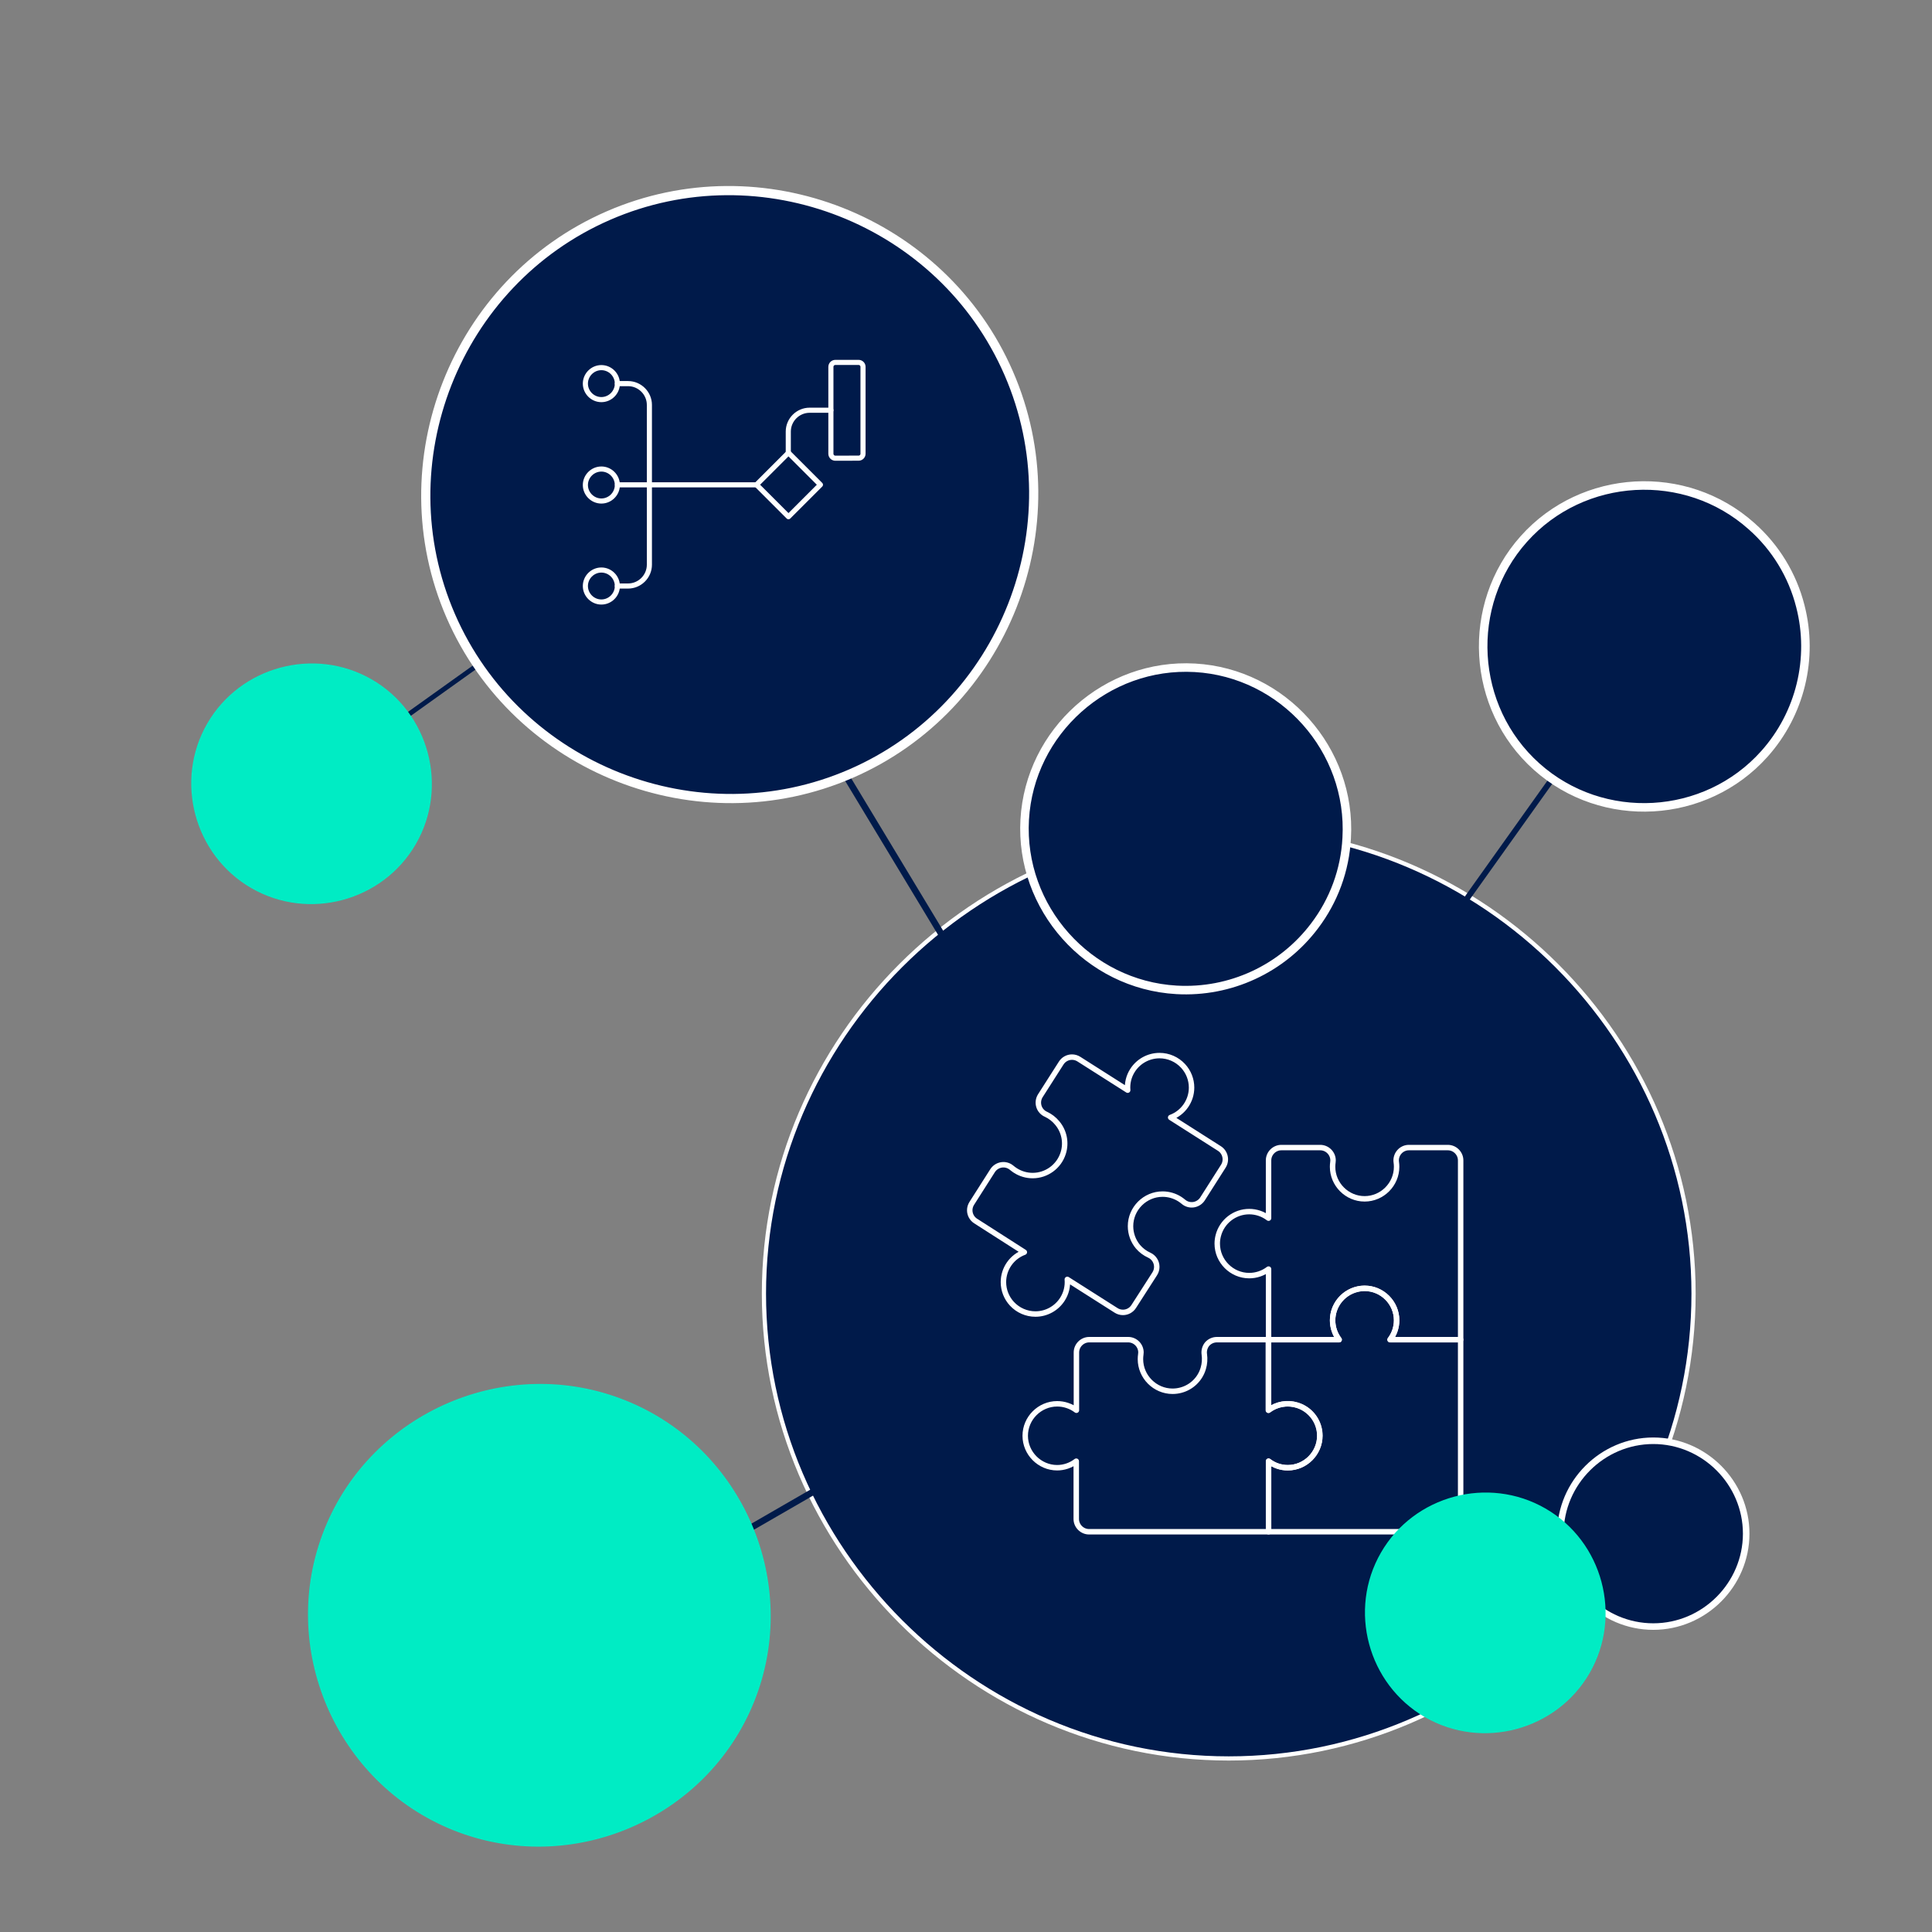 <?xml version="1.0" encoding="UTF-8" standalone="no"?>
<svg xmlns="http://www.w3.org/2000/svg" xmlns:xlink="http://www.w3.org/1999/xlink" xmlns:serif="http://www.serif.com/" width="100%" height="100%" viewBox="0 0 4167 4167" version="1.1" xml:space="preserve" style="fill-rule:evenodd;clip-rule:evenodd;stroke-linejoin:round;stroke-miterlimit:2;">
  <rect x="0" y="0" width="4167" height="4167" fill="#808080" stroke="none"/>
  <g id="Komplex.svg">
    <g>
      <g id="Verbindungen">
        <g id="plan-connection_140x140">
          <path id="Pfad_2480" d="M1647.68,2790.1l0,0.067c0,549.962 452.55,1002.51 1002.51,1002.51c549.962,0 1002.51,-452.55 1002.51,-1002.51c-0,-549.962 -452.551,-1002.51 -1002.51,-1002.51c-549.935,-0 -1002.48,452.51 -1002.51,1002.45Z" style="fill:#001a4a;fill-rule:nonzero;stroke:#fff;stroke-width:9.04px;"></path>
          <path id="Pfad_2481" d="M2282.25,2431.91l-777.665,-1288.52" style="fill:none;fill-rule:nonzero;stroke:#001a4a;stroke-width:14.06px;"></path>
          <path id="Pfad_24811" serif:id="Pfad_2481" d="M2493.99,2790.16l-1303.38,752.504" style="fill:none;fill-rule:nonzero;stroke:#001a4a;stroke-width:14.06px;"></path>
          <path id="Pfad_24812" serif:id="Pfad_2481" d="M1291.42,1247.77l-619.451,442.712" style="fill:none;fill-rule:nonzero;stroke:#001a4a;stroke-width:10.47px;"></path>
          <path id="Pfad_2482" d="M3454.17,1530.8l-617.286,866.126" style="fill:none;fill-rule:nonzero;stroke:#001a4a;stroke-width:12.38px;"></path>
          <path id="Pfad_2491" d="M1312.2,465.022c-330.096,143.584 -483.567,533.352 -339.983,863.448c143.584,330.095 533.352,483.567 863.448,339.983c330.096,-143.584 483.567,-533.352 339.983,-863.448c-0.018,-0.04 -0.058,-0.134 -0.058,-0.134c-143.55,-330.015 -533.241,-483.456 -863.256,-339.907c-0.04,0.017 -0.094,0.041 -0.134,0.058Z" style="fill:#001a4a;fill-rule:nonzero;stroke:#fff;stroke-width:19.8px;"></path>
          <path id="Pfad_2494" d="M3286.67,1162.49c-127.063,142.3 -114.586,363.951 27.652,491.084c142.288,127.179 364.027,114.745 491.205,-27.543c77.346,-86.535 106.466,-206.246 77.507,-318.634c-16.899,-66.746 -53.566,-126.863 -105.158,-172.451c-142.288,-127.178 -364.027,-114.745 -491.206,27.544Z" style="fill:#001a4a;fill-rule:nonzero;stroke:#fff;stroke-width:18.37px;"></path>
          <path id="Pfad_2496" d="M546.568,1907.91c-0.034,-0.02 -0.079,-0.046 -0.112,-0.065c-119.261,-68.856 -160.736,-223.641 -91.88,-342.902c68.855,-119.261 223.64,-160.735 342.901,-91.88c119.261,68.856 160.735,223.64 91.88,342.902c-0.02,0.033 -0.046,0.078 -0.065,0.112c-68.817,119.194 -223.53,160.649 -342.724,91.833Z" style="fill:#00ecc4;fill-rule:nonzero;stroke:#00ecc4;stroke-width:17.67px;"></path>
          <path id="Pfad_2498" d="M3365.45,3307.44l0,0.415c0,109.928 90.46,200.389 200.389,200.389c109.928,-0 200.389,-90.461 200.389,-200.389c-0,-109.929 -90.461,-200.389 -200.389,-200.389c-109.752,0.052 -200.109,90.222 -200.389,199.974Z" style="fill:#001a4a;fill-rule:nonzero;stroke:#fff;stroke-width:14.11px;"></path>
          <g id="Icons">
            <path d="M2797.47,3030.6c-21.184,-6.493 -44.251,-2.371 -61.874,11.058l-0,-152.216l-111.045,-0c-8.019,0.029 -15.65,3.502 -20.939,9.528c-5.036,6.191 -7.255,14.216 -6.117,22.115c1.454,10.119 0.691,20.435 -2.235,30.231c-6.725,23.061 -25.112,40.956 -48.347,47.053c-5.832,1.558 -11.843,2.347 -17.88,2.347c-38.009,0 -69.285,-31.277 -69.285,-69.285c-0,-0.038 -0,-0.075 -0,-0.112c-0.004,-3.268 0.232,-6.531 0.706,-9.764c0.256,-1.517 0.385,-3.053 0.385,-4.592c0,-15.1 -12.425,-27.526 -27.526,-27.526c-0.167,0 -0.335,0.002 -0.503,0.005l-83.519,-0c-15.165,-0 -27.644,12.478 -27.644,27.643l0,124.573c-11.952,-9.007 -26.518,-13.88 -41.484,-13.88c-37.815,-0 -68.932,31.117 -68.932,68.932c-0,37.712 30.946,68.782 68.657,68.932c14.98,0.003 29.547,-4.963 41.406,-14.116l0,124.691c0.065,15.12 12.524,27.526 27.644,27.526l387.128,-0l0,-152.217c11.86,9.153 26.426,14.119 41.407,14.116c0.046,0 0.093,0.001 0.14,0.001c37.944,-0 69.168,-31.224 69.168,-69.168c-0,-5.915 -0.759,-11.806 -2.258,-17.528c-6.076,-23.246 -23.98,-41.642 -47.053,-48.347Z" style="fill:none;fill-rule:nonzero;stroke:#fff;stroke-width:11.76px;stroke-linecap:round;stroke-miterlimit:4;"></path>
            <path d="M2998.15,2889.45c9.155,-12.022 14.116,-26.724 14.116,-41.835c-0,-37.88 -31.171,-69.05 -69.05,-69.05c-37.88,-0 -69.051,31.17 -69.051,69.05c0,15.111 4.961,29.813 14.116,41.835l-152.216,-0l0,152.216c11.952,-9.007 26.519,-13.881 41.485,-13.881c37.815,0 68.932,31.118 68.932,68.933c0,37.815 -31.117,68.932 -68.932,68.932c-0.026,0 -0.052,0 -0.078,0c-14.981,0.003 -29.547,-4.963 -41.407,-14.116l0,152.217l386.658,-0c15.12,-0 27.579,-12.406 27.643,-27.526l0,-386.775l-152.216,-0Z" style="fill:none;fill-rule:nonzero;stroke:#fff;stroke-width:11.76px;stroke-linecap:round;stroke-miterlimit:4;"></path>
            <path d="M2490.57,2747.35c2.873,-4.462 4.402,-9.658 4.402,-14.965c-0,-10.805 -6.335,-20.661 -16.165,-25.148c-9.365,-4.202 -17.682,-10.43 -24.35,-18.233c-10.402,-12.44 -16.104,-28.151 -16.104,-44.367c-0,-37.945 31.223,-69.168 69.168,-69.168c13.021,-0 25.782,3.677 36.807,10.607c2.743,1.759 5.375,3.684 7.882,5.764c6.059,5.298 14.155,7.666 22.115,6.47c7.914,-1.205 14.943,-5.748 19.291,-12.469l44.936,-70.58c8.11,-12.781 4.291,-29.969 -8.47,-38.113l-105.163,-66.933c27.013,-9.888 45.082,-35.744 45.082,-64.51c-0,-17.346 -6.57,-34.064 -18.379,-46.77c-13.065,-14.145 -31.47,-22.2 -50.725,-22.2c-23.627,-0 -45.671,12.126 -58.321,32.081c-8.053,12.617 -11.695,27.558 -10.351,42.466l-105.281,-66.933c-4.431,-2.838 -9.585,-4.347 -14.847,-4.347c-9.43,-0 -18.227,4.846 -23.266,12.816l-45.053,70.58c-4.258,6.807 -5.374,15.132 -3.059,22.821c2.38,7.8 8.121,14.146 15.645,17.291c9.074,4.295 17.104,10.518 23.527,18.233c15.523,18.063 20.525,42.985 13.175,65.639c-9.091,28.581 -35.811,48.12 -65.802,48.12c-13.153,0 -26.036,-3.758 -37.127,-10.83c-2.742,-1.759 -5.374,-3.684 -7.881,-5.764c-6.067,-5.284 -14.156,-7.65 -22.115,-6.47c-7.914,1.205 -14.943,5.748 -19.292,12.469l-44.935,70.579c-2.838,4.432 -4.347,9.585 -4.347,14.847c-0,9.43 4.846,18.227 12.816,23.266l104.928,67.168c-27.013,9.889 -45.081,35.745 -45.081,64.511c-0,17.346 6.57,34.064 18.379,46.77c13.061,14.087 31.426,22.104 50.637,22.104c23.685,0 45.775,-12.186 58.408,-32.221c8.005,-12.638 11.642,-27.561 10.352,-42.465l105.163,66.815c4.431,2.838 9.585,4.347 14.847,4.347c9.43,0 18.227,-4.846 23.266,-12.816l45.288,-70.462Z" style="fill:none;fill-rule:nonzero;stroke:#fff;stroke-width:11.76px;stroke-linecap:round;stroke-miterlimit:4;"></path>
            <path d="M3038.85,2475.14c-8.001,-0.046 -15.626,3.443 -20.821,9.528c-5.284,6.067 -7.65,14.156 -6.47,22.115c0.47,3.261 0.706,6.552 0.706,9.847c-0,37.88 -31.171,69.05 -69.05,69.05c-37.88,-0 -69.051,-31.17 -69.051,-69.05c0,-0.028 0,-0.056 0,-0.084c-0.003,-3.267 0.233,-6.53 0.706,-9.763c0.194,-1.325 0.291,-2.661 0.291,-4c0,-15.165 -12.479,-27.644 -27.644,-27.644c-0.018,0 -0.037,0.001 -0.055,0.001l-83.872,-0c-15.12,0.064 -27.526,12.523 -27.526,27.643l0,124.573c-11.993,-9.158 -26.672,-14.121 -41.762,-14.121c-31.202,-0 -58.686,21.222 -66.577,51.41c-1.535,5.777 -2.313,11.728 -2.313,17.705c0,37.815 31.118,68.933 68.933,68.933c15.066,-0 29.725,-4.94 41.719,-14.059l0,152.217l152.216,-0c-9.11,-11.976 -14.046,-26.617 -14.046,-41.664c0,-31.174 21.184,-58.64 51.336,-66.558c5.835,-1.571 11.851,-2.367 17.894,-2.367c37.751,-0 68.815,31.064 68.815,68.814c0,15.096 -4.967,29.779 -14.13,41.775l152.216,-0l0,-386.658c0,-15.165 -12.479,-27.643 -27.643,-27.643l-83.872,-0Z" style="fill:none;fill-rule:nonzero;stroke:#fff;stroke-width:11.76px;stroke-linecap:round;stroke-miterlimit:4;"></path>
          </g>
          <path id="Pfad_24961" serif:id="Pfad_2496" d="M3078.09,3696.12c-0.034,-0.019 -0.079,-0.045 -0.112,-0.065c-119.261,-68.855 -160.736,-223.64 -91.88,-342.901c68.855,-119.261 223.64,-160.735 342.901,-91.88c119.261,68.856 160.735,223.64 91.88,342.901c-0.02,0.034 -0.046,0.079 -0.065,0.113c-68.817,119.193 -223.53,160.649 -342.724,91.832Z" style="fill:#00ecc4;fill-rule:nonzero;stroke:#00ecc4;stroke-width:17.67px;"></path>
          <path id="Pfad_2500" d="M713.396,3303.41c-99.015,246.814 22.595,531.366 269.409,630.381c246.813,99.015 531.365,-22.596 630.38,-269.409c99.015,-246.814 -22.595,-531.365 -269.409,-630.38c-0.06,-0.024 -0.14,-0.057 -0.199,-0.081c-246.774,-98.883 -531.198,22.756 -630.181,269.489Z" style="fill:#00ecc4;fill-rule:nonzero;stroke:#00ecc4;stroke-width:29.24px;"></path>
          <path id="Pfad_24941" serif:id="Pfad_2494" d="M2577.2,1440.33c-190.466,-10.83 -356.144,136.938 -367.069,327.398c-10.928,190.528 136.862,356.302 327.39,367.23c115.873,6.646 227.68,-45.102 297.596,-137.738c41.708,-54.781 65.921,-120.904 69.472,-189.66c10.928,-190.528 -136.861,-356.302 -327.389,-367.23Z" style="fill:#001a4a;fill-rule:nonzero;stroke:#fff;stroke-width:18.37px;"></path>
        </g>
      </g>
    </g>
    <g id="Icons1" serif:id="Icons">
      <path d="M1802.12,988.265c-0.147,0.007 -0.294,0.011 -0.441,0.011c-5.259,-0 -9.586,-4.328 -9.586,-9.586c0,-0.04 0,-0.08 0.001,-0.121l-0,-187.31c-0,-5.258 4.327,-9.586 9.586,-9.586c-0,0 50.243,0 50.244,0c5.198,0 9.475,4.278 9.475,9.476c0,0.037 -0,0.073 -0,0.11l-0,187.31c-0,0.037 0,0.074 0,0.111c0,5.198 -4.277,9.475 -9.475,9.475c-0.001,0 -49.804,0.11 -49.804,0.11Z" style="fill:none;fill-rule:nonzero;stroke:#fff;stroke-width:11.02px;stroke-linecap:round;stroke-miterlimit:4;"></path>
      <path d="M1769.54,1045.49l-68.951,68.951l-68.951,-68.951l68.951,-68.951l68.951,68.951Z" style="fill:none;stroke:#fff;stroke-width:11.02px;stroke-linecap:round;stroke-miterlimit:4;"></path>
      <path d="M1792.1,884.804l-45.946,0c-25.206,0 -45.946,20.741 -45.946,45.946l-0,45.946" style="fill:none;fill-rule:nonzero;stroke:#fff;stroke-width:11.02px;stroke-linecap:round;stroke-miterlimit:4;"></path>
      <path d="M1631.64,1045.67l-299.885,-0" style="fill:none;fill-rule:nonzero;stroke:#fff;stroke-width:11.02px;stroke-linecap:round;stroke-miterlimit:4;"></path>
      <path d="M1331.54,827.399l23.249,0c25.163,0.06 45.836,20.782 45.835,45.946l0,344.651c0.001,25.164 -20.672,45.886 -45.835,45.946l-23.249,0" style="fill:none;fill-rule:nonzero;stroke:#fff;stroke-width:11.02px;stroke-linecap:round;stroke-miterlimit:4;"></path>
      <path d="M1331.54,827.399c0,18.919 -15.568,34.487 -34.487,34.487c-18.919,0 -34.487,-15.568 -34.487,-34.487c-0,-18.919 15.568,-34.487 34.487,-34.487c18.919,-0 34.487,15.568 34.487,34.487Z" style="fill:none;fill-rule:nonzero;stroke:#fff;stroke-width:11.02px;stroke-linecap:round;stroke-miterlimit:4;"></path>
      <path d="M1331.54,1045.67c0.002,0.146 0.003,0.293 0.003,0.44c-0,18.919 -15.568,34.487 -34.487,34.487c-18.919,-0 -34.487,-15.568 -34.487,-34.487c-0,-18.919 15.568,-34.488 34.487,-34.488c0.072,0 0.145,0.001 0.217,0.001c18.671,0.118 34.029,15.377 34.267,34.047Z" style="fill:none;fill-rule:nonzero;stroke:#fff;stroke-width:11.02px;stroke-linecap:round;stroke-miterlimit:4;"></path>
      <path d="M1331.54,1263.94c0,18.919 -15.568,34.487 -34.487,34.487c-18.919,0 -34.487,-15.568 -34.487,-34.487c-0,-18.919 15.568,-34.487 34.487,-34.487c18.919,-0 34.487,15.568 34.487,34.487Z" style="fill:none;fill-rule:nonzero;stroke:#fff;stroke-width:11.02px;stroke-linecap:round;stroke-miterlimit:4;"></path>
    </g>
  </g>
</svg>
